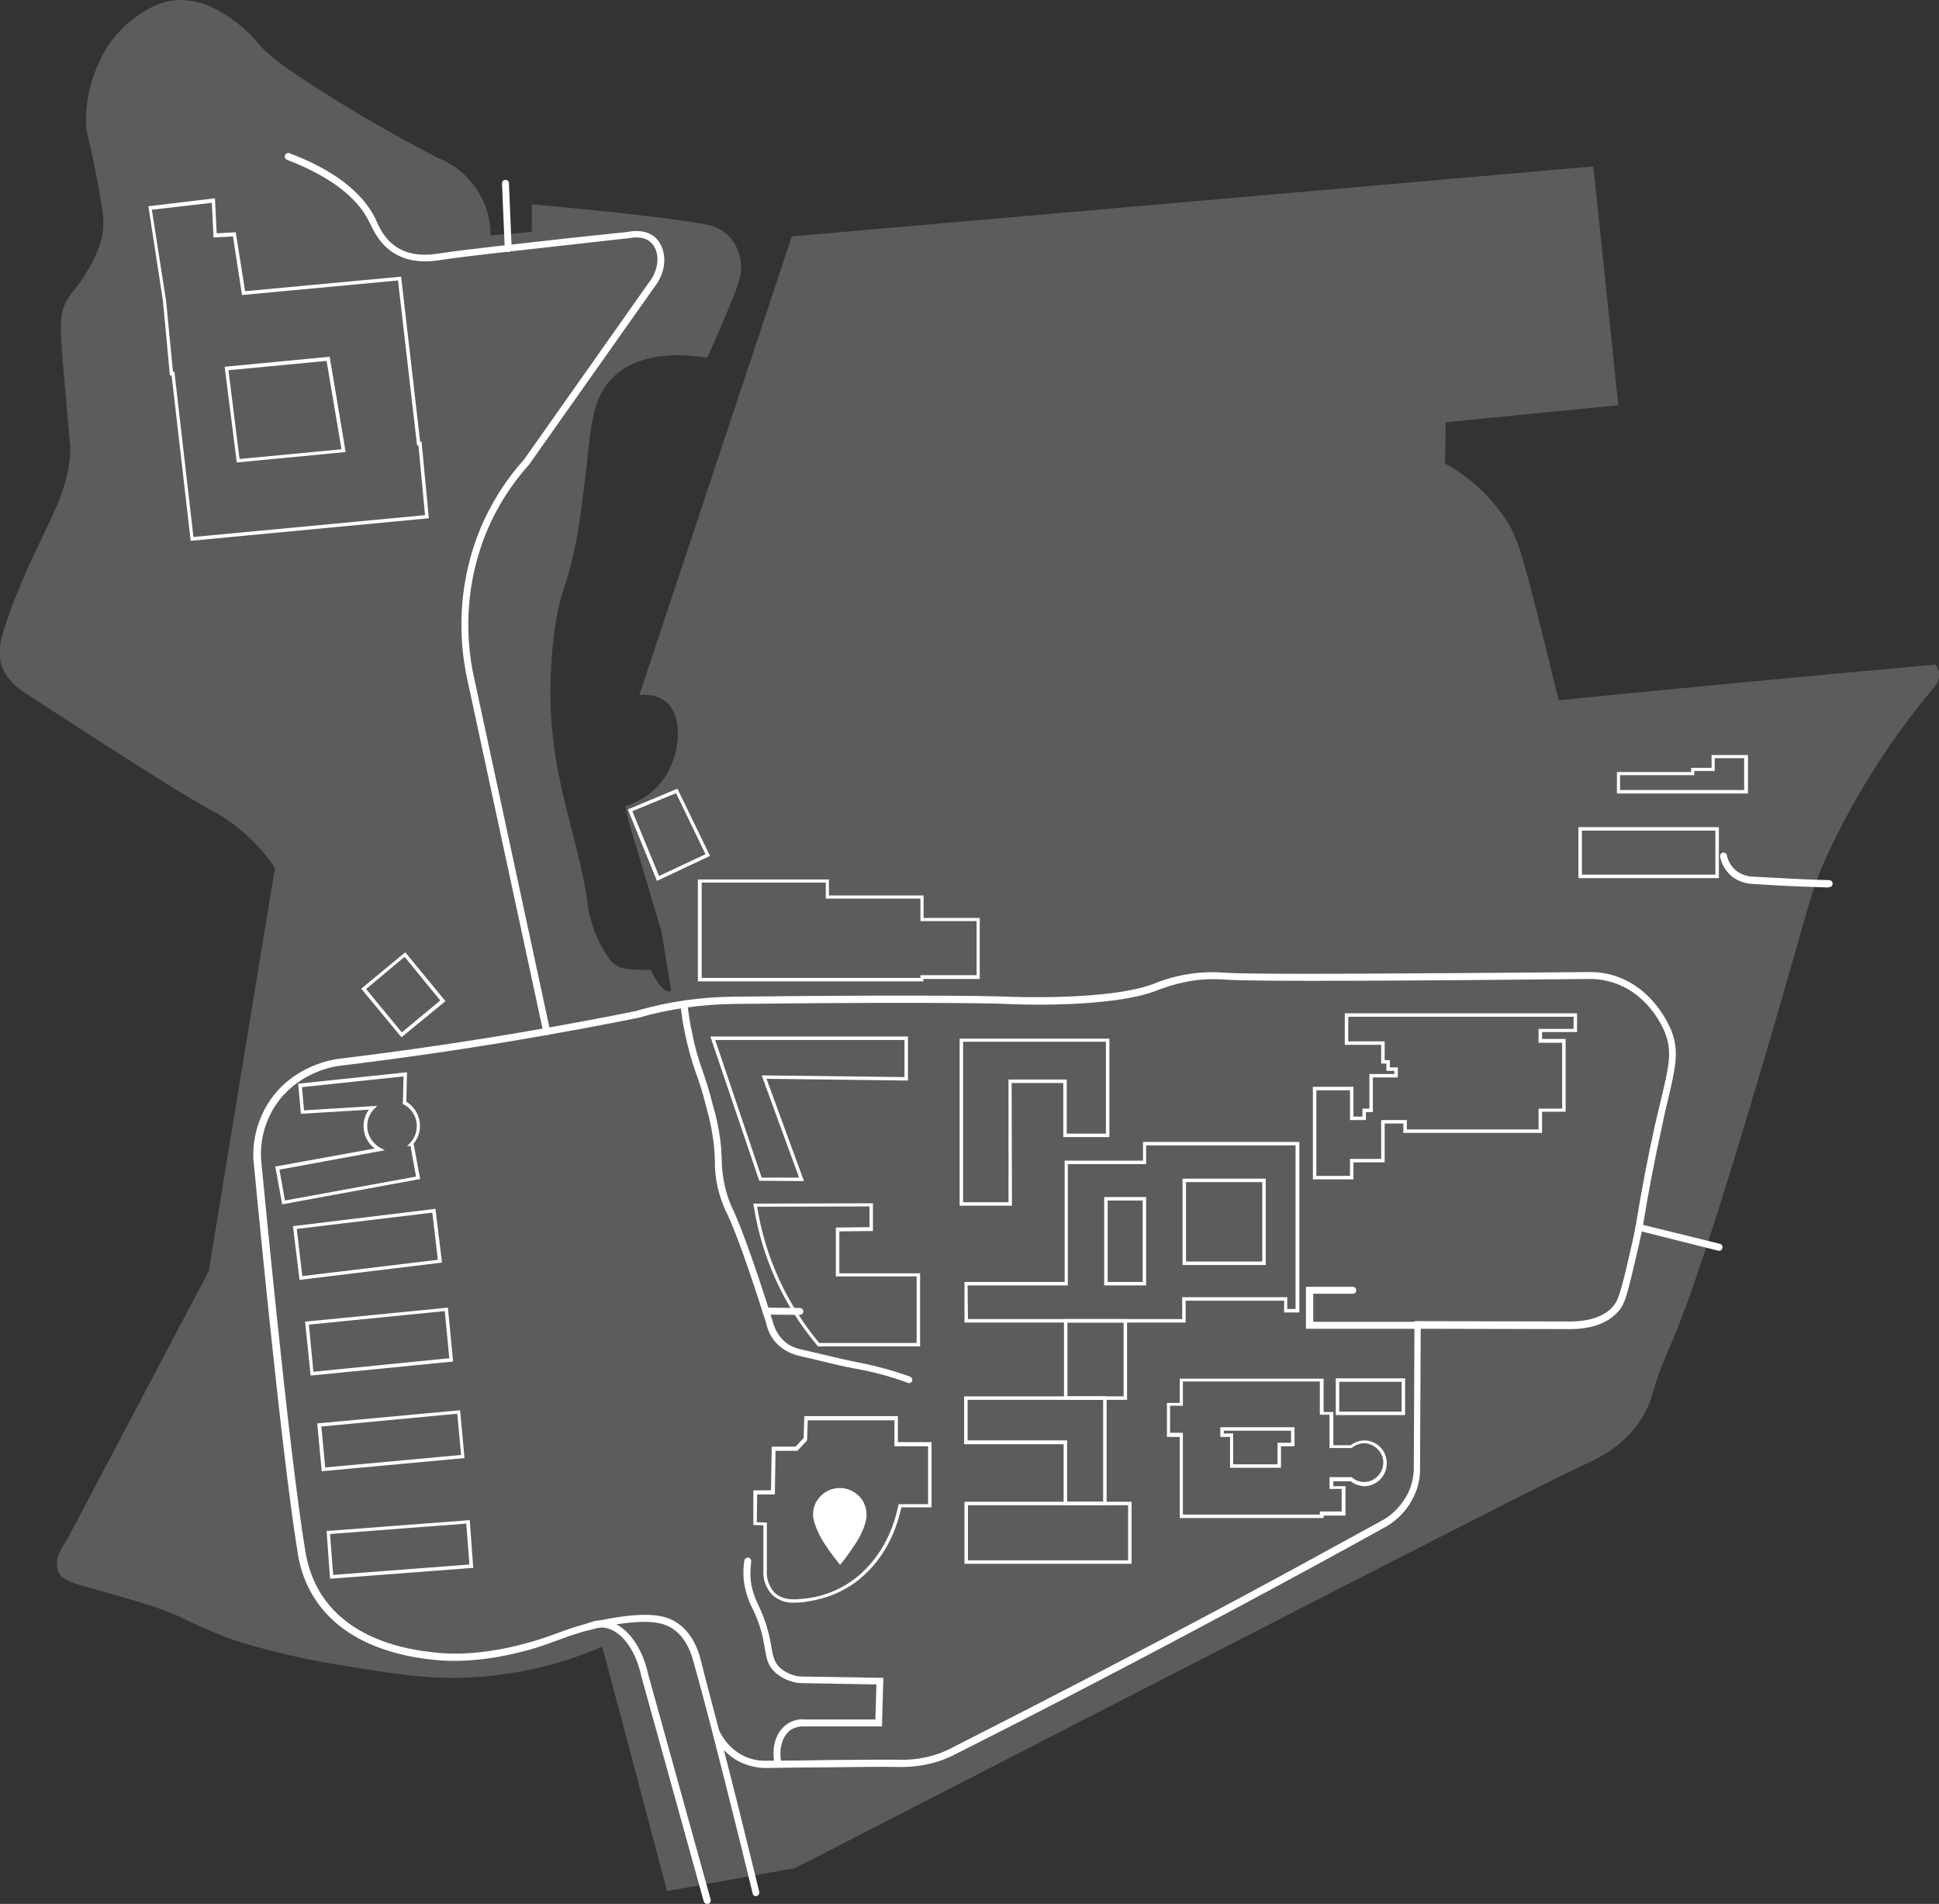 <?xml version="1.0" encoding="utf-8"?>
<!-- Generator: Adobe Illustrator 26.3.1, SVG Export Plug-In . SVG Version: 6.00 Build 0)  -->
<svg version="1.1" id="Layer_1" xmlns="http://www.w3.org/2000/svg" xmlns:xlink="http://www.w3.org/1999/xlink" x="0px" y="0px"
	 viewBox="0 0 559.3 549.2" style="enable-background:new 0 0 559.3 549.2;" xml:space="preserve">
<rect x="0" y="0" width="559.3" height="549.2" fill="#333333" stroke="none"/>
<style type="text/css">
	.st0{opacity:0.2;}
	.st1{fill:#FFFFFF;}
	@keyframes bounce {
		0%, 100% {
			transform: translateY(-5%);
			animation-timing-function: cubic-bezier(0.8,0,1,1);
		}
		50% {
			transform: none;
			animation-timing-function: cubic-bezier(0,0,0.2,1);
		}
	}

	.animate-bounce {
  	animation: bounce 1s infinite;
	}
</style>
<g class="st0">
	<path class="st1" d="M559.1,193.2c-0.2-0.5-0.5-1.1-0.8-1.5c-18.7,1.7-37.5,3.4-56.2,5.2c-17.5,1.7-35,3.3-52.5,5.1
		c-2.5-10.2-4.7-19.2-6.6-26.6c-4.1-16-5.3-20-8.1-24.7c-4.5-7.1-10.7-13-18.1-17c0.1-4,0.2-7.9,0.2-11.9l49.8-4.9
		c-2.4-23-4.8-45.9-7.2-68.9L228.4,68.2l-44,132.3c4.1-0.4,6.3,0.9,7.4,1.7c5.5,4.2,4.5,15.5-0.3,22.4c-1.8,2.5-4.1,4.6-6.8,6.1
		c-1.3,0.7-2.6,1.3-4,1.8l-0.3,0.1l0.8,3.9l0.2,0.6l9.4,31.6l2.8,17.1c-0.1,0.1-0.3,0.1-0.4,0.1c-1.8,0.3-3.7-2.7-4.7-4.6
		c-0.4-0.8-0.7-1.4-0.7-1.5c-1,0-2.4,0-4.1-0.1c-1.6,0-3.2-0.2-4.7-0.6c-2-0.7-3.3-2.4-4.4-4.2c-2.5-3.9-4.1-8.3-4.9-12.8
		c-3.1-24.6-13.8-41.3-10.2-76.3c1.8-18,4.7-14.6,8-37.7c0.1-0.7,0.2-1.4,0.3-2.2c0.6-4.7,1.1-8.8,1.5-12.4
		c1.3-12.5,2.1-19.7,8-25.1c7.4-6.7,18.5-6.5,26.7-5.2c1.8-3.9,3.8-8.4,5.9-13.6c3.3-7.9,4.3-10.7,3.7-14.3
		c-0.6-5.5-4.8-9.9-10.3-10.6c-5.9-1.2-22.9-3.3-45.9-5.4l0,0h-0.3l-3.7-0.4v8l-11.9,1c0.1-9.8-6-18.7-15.1-22.3
		c0,0-15.2-7.8-29-16.4c-12.2-7.7-18.3-11.5-22.8-16.5c-3-3.7-6.7-6.9-10.9-9.2C60.1,1.2,56.2,0.1,52.2,0C46.5,0,42.4,2.7,40,4.3
		c-4.9,3.3-8.8,7.9-11.2,13.2c-2.6,5.3-4,11.2-4,17.2c0,4.5,0.8,3.8,3.7,19.8c1.4,7.5,1.8,10.6,0.7,14.7c-0.9,3-2.1,5.9-3.8,8.6
		c-2.5,4.4-4.3,6-5.7,8.1c-3.1,4.8-2.4,9.2-0.6,29.8c0.8,9,1.2,13.5,1.2,14.4c-0.5,8.9-3.4,15.2-8.9,26.5
		c-1.1,2.3-8.9,18.5-11.2,28.6c-0.4,1.8-0.5,3.6-0.1,5.4c0.9,4.5,4.4,7.4,6.2,8.7c27.9,18.2,46.5,30,54.4,34.3
		c4.3,2.2,8.2,5.1,11.6,8.4c2.6,2.5,5,5.3,7,8.4c-6.4,38.7-12.7,77.5-19.1,116.3l-40.9,77.5c-1.5,2-3.8,5.9-2.5,9.1
		c1.1,2.7,4.3,3.4,11.1,5.3c6.3,1.8,13.4,3.7,19.1,5.8c6.3,2.3,5.7,2.8,16.7,7.3c4.4,1.7,8.9,3.1,13.6,4.2
		c7.8,2.1,14.6,3.4,20.7,4.4c14.2,2.3,23.6,3.9,34.3,3.7c14.2-0.3,28.3-3.3,41.4-9c6.3,23.5,12.5,47,18.7,70.5l36.8-6.6l4.6-2.3
		c122.9-63.2,211.2-108.7,223-114c2.8-1.3,12.5-5.3,17.7-15.1c0.9-1.7,1.6-3.5,2.1-5.3c5.8-19.5,5.5-6,32.2-96.4
		c14-47.5,13.2-48.1,18.3-59.2c8-17.3,18.3-33.4,30.5-48C558.1,198.2,560,195.8,559.1,193.2z"/>
</g>
<path class="st1" d="M218.1,547c-0.5,0-0.9-0.3-1-0.8c-4.4-18.2-8.4-34-11.6-46.4v-0.1c-2.2-8.5-4.1-15.5-5.5-20.5
	c-0.8-2.8-2.2-6.7-5.7-9.2c-2.4-1.7-6.4-3.2-17.9-1.2c-5.2,0.9-10.2,2.3-15.1,4.2c-2.1,0.8-4.2,1.5-6.6,2.3
	c-14.3,4.3-24.8,4.2-31.2,3.3h-0.2c-5.8-0.8-23.5-3.3-32.6-17.6c-2.5-3.9-4.1-8.3-4.8-12.9C81,418.5,73.2,335.3,73.1,334.5
	c-0.3-5.9,1.3-11.8,4.6-16.8c6.3-9.5,16.4-11.7,19.4-12.2c19-2.3,38.3-5.1,57.2-8.4c9.7-1.7,19.6-3.5,29.3-5.5
	c9.1-2.7,18.6-4,28.1-4.1c63.7-0.7,78.6,0,78.7,0c0.3,0,29.7,1.3,42.6-3.8c6.5-2.6,13.5-3.7,20.5-3.1h0.2
	c8.4,0.6,55.5,0.2,105.1-0.2c2.5,0,5,0.4,7.3,1.2c11.1,3.7,15.5,14.5,16,15.7c2.3,6,1.3,10.3-1.2,20.9c-0.5,2-1,4.2-1.5,6.7
	c-2.1,9.5-4,19.3-5.6,29.3c-0.8,3.7-1.6,7.4-2.5,11c-2.1,9.1-2.8,11.1-4.4,13c-2,2.3-5.9,5.1-13.7,5.2l-43.4-0.1l-0.2,41.4
	c-0.1,2.5-0.8,5-1.9,7.2c-1.7,3.5-4.3,6.3-7.6,8.3c-14.2,7.9-28.6,15.7-42.8,23.3c-26.7,14.3-53.9,28.5-80.9,42.1
	c-1.5,0.8-3,1.5-4.6,2.1c-4.1,1.5-8.5,2.1-12.8,2h-0.1c-4.2-0.1-10.9,0-19.5,0.1c-5.4,0-11.6,0.1-18.4,0.2h0c-2.8,0-5.6-0.7-8.1-2
	c-1.5-0.8-2.9-1.9-4.1-3.2c3,11.5,6.4,25.4,10.2,40.9c0.1,0.5-0.2,1.1-0.7,1.2l0,0L218.1,547z M207.4,499.1c1.4,3,3.6,5.5,6.5,7.1
	c2.2,1.2,4.7,1.8,7.2,1.7c6.8,0,13-0.1,18.4-0.2c8.6-0.1,15.4-0.1,19.5-0.1h0.1c4.1,0.2,8.2-0.5,12.1-1.9c1.5-0.6,2.9-1.2,4.3-2
	c27-13.7,54.2-27.8,80.9-42.1c14.2-7.6,28.6-15.5,42.8-23.3c3-1.8,5.3-4.4,6.9-7.5c1-2,1.5-4.2,1.7-6.4l0.2-43.3l45.3,0.1
	c7-0.1,10.5-2.5,12.1-4.5c1.2-1.5,1.9-3.1,4-12.1c0.9-3.7,1.7-7.3,2.4-10.9c1.6-9.9,3.5-19.8,5.6-29.3c0.6-2.5,1.1-4.7,1.6-6.7
	c2.4-10.1,3.4-14.3,1.3-19.7c-0.4-1.1-4.5-11.1-14.8-14.5c-2.1-0.7-4.4-1.1-6.6-1.1c-49.6,0.5-96.7,0.8-105.2,0.2h-0.2
	c-4.7-0.4-9.4,0-13.9,1.2c-1.9,0.5-3.8,1.1-5.6,1.8c-13.4,5.4-42.4,4.1-43.6,4c-0.1,0-15-0.7-78.6,0c-9.4,0.1-18.7,1.4-27.7,4
	c-9.8,2-19.7,3.8-29.4,5.5c-18.9,3.3-38.2,6.1-57.2,8.4c-2.7,0.4-12.1,2.5-18,11.3c-3,4.6-4.5,10-4.2,15.5
	c0.1,0.8,7.9,84,12.8,113.3c0.7,4.3,2.2,8.5,4.5,12.2c8.6,13.6,25.6,16,31.2,16.7h0.2c6.1,0.9,16.4,1,30.3-3.2
	c2.4-0.7,4.5-1.5,6.5-2.2c5-1.9,10.2-3.4,15.5-4.3c12.2-2.1,16.5-0.5,19.4,1.6c4,2.9,5.6,7.3,6.4,10.3
	C203.3,483.7,205.2,490.6,207.4,499.1L207.4,499.1z"/>
<path class="st1" d="M204,549.2c-0.5,0-0.9-0.3-1-0.7l-18-64.9c-1.7-8-6.1-13.6-10.9-14.1c-1.3-0.1-2.5,0.1-3.7,0.6
	c-0.5,0.2-1.1,0-1.3-0.6c-0.2-0.5,0-1.1,0.6-1.3c1.5-0.6,3-0.9,4.6-0.7c5.7,0.5,10.8,6.8,12.7,15.6l18,64.9c0.1,0.5-0.2,1.1-0.7,1.2
	l0,0C204.2,549.1,204.1,549.2,204,549.2z"/>
<path class="st1" d="M408.9,383.3h-32.2v-12.1h13.5c0.6,0,1,0.4,1,1s-0.4,1-1,1h-11.4v8.1h30.1c0.6,0,1,0.4,1,1
	S409.4,383.3,408.9,383.3z"/>
<path class="st1" d="M495.9,360.8h-0.2l-23.1-5.8c-0.5-0.1-0.9-0.6-0.9-1.1c0.1-0.5,0.6-0.9,1.1-0.9c0.1,0,0.1,0,0.2,0.1l23.1,5.7
	c0.5,0.1,0.9,0.7,0.7,1.2l0,0C496.8,360.4,496.4,360.8,495.9,360.8z"/>
<path class="st1" d="M262.2,399c-0.1,0-0.2,0-0.3-0.1c-4.9-1.8-10-3.2-15.2-4.1c-3.2-0.6-6.3-1.3-9.4-2.1c-1.7-0.4-3.4-0.8-5.1-1.2
	c-2.5-0.5-5.2-1.2-7.7-3.5c-1.8-1.7-3-3.9-3.5-6.3c-4.9-15.5-8.7-26.2-11.4-31.9l-0.1-0.1c-2.2-4.7-3.4-9.8-3.3-15
	c0-1.1-0.1-2.3-0.2-3.6c-0.4-4-1.2-8-2.3-11.9c-1.1-4.3-2-7.1-3-9.8c-1.3-3.6-2.3-7.4-3.1-11.2c-0.6-2.7-1-5.5-1.3-8.3
	c-0.1-0.6,0.3-1,0.9-1.1c0.6-0.1,1,0.3,1.1,0.9c0.3,2.7,0.7,5.4,1.3,8.1c0.7,3.7,1.7,7.4,3,10.9c0.9,2.6,1.9,5.6,3,10
	c1.2,4,2,8.1,2.4,12.3c0.1,1.4,0.1,2.5,0.2,3.7c0,2.7,0.4,5.4,1,8c0.5,2.1,1.3,4.2,2.2,6.2l0.1,0.1c2.6,5.8,6.5,16.6,11.4,32.2
	c0.5,2,1.5,3.9,3,5.4c2,2,4.4,2.5,6.7,3c1.7,0.4,3.4,0.8,5.1,1.2c3,0.7,6.2,1.5,9.3,2.1c5.3,1,10.5,2.4,15.5,4.2
	c0.5,0.2,0.8,0.8,0.6,1.3C262.9,398.7,262.6,399,262.2,399L262.2,399z"/>
<path class="st1" d="M230.6,379.3L230.6,379.3l-9.7-0.1c-0.6,0-1-0.4-1-1s0.4-1,1-1l0,0l9.8,0.1c0.6,0,1,0.4,1,1
	S231.2,379.3,230.6,379.3L230.6,379.3z"/>
<path class="st1" d="M224.5,509.9c-0.5,0-0.9-0.3-1-0.8c-1.2-5.1,0.4-9.9,3.9-12c1.5-0.9,3.2-1.3,4.9-1.1h20.2l0.3-10.1l-22.3-0.4
	c-2.5-0.3-4.8-1.3-6.7-2.9c-2.4-2.1-2.7-4.2-3.2-7.2c-0.5-3.2-1.3-6.3-2.6-9.3c-0.4-0.9-0.7-1.7-1.1-2.4c-1.3-2.6-2.1-5.4-2.4-8.2
	c-0.1-1.8-0.1-3.6,0.2-5.3c0.1-0.6,0.6-0.9,1.1-0.9s0.9,0.6,0.9,1.1c-0.2,1.6-0.3,3.2-0.2,4.9c0.2,2.6,1,5.2,2.2,7.6
	c0.4,0.8,0.7,1.6,1.1,2.5c1.3,3.1,2.2,6.4,2.7,9.7c0.5,2.8,0.8,4.4,2.6,6.1c1.6,1.3,3.5,2.2,5.6,2.4l24.1,0.4l-0.4,14h-22.2
	c-1.3-0.1-2.6,0.2-3.8,0.8c-2.7,1.6-3.9,5.7-3,9.8c0.1,0.5-0.2,1.1-0.8,1.2C224.7,509.9,224.6,509.9,224.5,509.9z"/>
<path class="st1" d="M157.7,298.5c-0.5,0-0.9-0.3-1-0.8l-21.8-101.2c-3.3-14.6-2.1-30,3.6-43.9c3.1-7.4,7.4-14.2,12.7-20.1
	l35.9-50.9c3.5-4.4,3.1-9.6,0.5-11.8c-2.1-1.8-5.2-1.3-6.1-1.1h-0.1l-16.1,1.8c-16.9,1.9-30.2,3.3-38.2,4.5c-2.6,0.4-8.4,1.2-13.5-2
	c-4-2.5-5.7-6.2-6.8-8.4l-0.3-0.6C103,56.8,95,50.8,82.8,46.1c-0.5-0.2-0.8-0.8-0.6-1.3l0,0c0.2-0.5,0.8-0.8,1.3-0.6l0,0
	c12.7,4.8,21,11.2,24.8,18.9l0.3,0.7c1,2.2,2.5,5.4,6,7.6c4.5,2.8,9.7,2.1,12.1,1.7c8-1.2,21.4-2.6,38.3-4.5l16.1-1.7
	c1.2-0.3,5.1-0.8,7.8,1.5c3.2,2.8,4.1,9.1-0.2,14.5l-36,51c-5.2,5.8-9.4,12.4-12.4,19.6c-5.5,13.5-6.7,28.4-3.4,42.7l21.8,101.2
	c0.1,0.5-0.2,1.1-0.8,1.2C157.9,298.5,157.8,298.5,157.7,298.5z"/>
<path class="st1" d="M146.6,72.7c-0.6,0-1-0.4-1-1l-0.8-18.8c0-0.6,0.4-1,1-1s1,0.4,1,1l0.8,18.8C147.7,72.2,147.2,72.6,146.6,72.7
	L146.6,72.7z"/>
<path class="st1" d="M527.4,256L527.4,256c-7.2-0.2-14.2-0.5-21.5-1c-2.1,0-4.2-0.7-6-1.9c-1.9-1.5-3.2-3.5-3.7-5.8
	c-0.2-0.5,0.1-1.1,0.6-1.3s1.1,0.1,1.3,0.6v0.1c0.4,1.9,1.5,3.6,3,4.7c1.5,1,3.2,1.5,5,1.5c7.3,0.4,14.3,0.8,21.5,1c0.6,0,1,0.4,1,1
	s-0.4,1-1,1L527.4,256L527.4,256z"/>
<path class="st1" d="M55,156l-5.5-47.7H49l-2-21.5l-4.2-27.3L62,57.2l0.5,10.1L68,67l2.7,17l45-4.2l5.5,47.7l0.4-0.1l2.1,22.1
	L55,156z M50.3,107.2l5.5,47.7l66.8-6.3l-1.9-20.1h-0.4l-5.5-47.6l-45,4.2l-2.6-16.9l-5.6,0.3l-0.5-10l-17.3,2l4.1,26.2l2,20.6
	L50.3,107.2z M68.3,133.4l-3.5-27.6l30.3-2.9l4.6,27.5L68.3,133.4z M65.9,106.8l3.2,25.6l29.4-2.8l-4.3-25.5L65.9,106.8z"/>
<path class="st1" d="M219,340.6L204.9,299h57v12.7l-40.8-0.5l10.8,29.5L219,340.6z M206.3,300l13.4,39.7h10.8l-10.8-29.5l41.2,0.5
	V300H206.3z"/>
<path class="st1" d="M229.2,462.3c-2.4,0.2-4.8-0.7-6.6-2.4c-1.7-1.9-2.6-4.4-2.4-7V440l-2.9-0.1v-10h5.1l0.2-12.6h6.9l2.3-2.5
	l0.2-6.3h27v7.5h9.7v18.8H260c-1.3,6.1-4.5,14.6-12.3,20.9c-4.1,3.3-9.1,5.4-14.4,6.2C232,462.2,230.6,462.3,229.2,462.3z
	 M218.3,439.1l2.9,0.1V453c-0.2,2.3,0.6,4.5,2.1,6.3c2.6,2.7,6.8,2.1,9.9,1.7c5.1-0.7,9.9-2.8,13.9-6c7.7-6.3,10.8-14.7,12-20.7
	l0.1-0.4h8.5v-16.7H258v-7.5h-25l-0.2,5.8l-2.8,3h-6.3l-0.2,12.6h-5.1L218.3,439.1z"/>
<path class="st1" d="M326.4,451.1h-48.2v-17.9h48.2V451.1z M279.2,450.1h46.2v-15.9h-46.2V450.1z"/>
<path class="st1" d="M342,381.5h-63.8v-11.7h28.9v-35h22.6v-5.4h45.1v49.2h-4.4v-3.4H342V381.5z M279.2,380.5H341v-6.3h30.3v3.4h2.4
	v-47.2h-43.1v5.4H308v35h-28.9L279.2,380.5z M330.6,370.8h-12.1v-25.5h12.1V370.8z M319.5,369.8h10.1v-23.5h-10.1V369.8z
	 M365.1,364.9h-24V340h24V364.9z M342.1,363.9h22V341h-22V363.9z"/>
<path class="st1" d="M291.9,347.8h-15.1v-48.2H320V328h-13.3v-15.6h-14.9L291.9,347.8L291.9,347.8z M277.8,346.8h13.1v-35.4h16.8
	V327H319v-26.5h-41.2V346.8z"/>
<path class="st1" d="M390.4,340.2h-11.7v-26.7h11.7v8.6h2.6v-2.3h2v-10h7.2v-0.9h-2.3v-2.1h-1.5v-5.4h-10.5v-9.1h67v5.4h-10.1v2h6.8
	v21h-6.8v6.1h-40v-2.7h-5.4v11.2h-9L390.4,340.2z M379.7,339.2h9.7v-4.9h9v-11.2h7.4v2.7h38v-6h6.8v-19h-6.8v-4h10.1v-3.5h-65v7.1
	h10.5v5.4h1.5v2.1h2.3v2.9H396v10h-2v2.3h-4.6v-8.6h-9.7L379.7,339.2z"/>
<path class="st1" d="M495.8,253.3h-40.5v-14.7h40.5V253.3z M456.3,252.3h38.5v-12.7h-38.5V252.3z"/>
<path class="st1" d="M504.2,228.9h-37.8v-6.2h21.4v-1.2h5.9v-3.7h10.5V228.9z M467.3,227.9h35.8v-9.2h-8.5v3.7h-5.9v1.2h-21.4V227.9
	z"/>
<path class="st1" d="M265.4,388.4h-29.5l-0.1-0.2c-9.7-11.5-16.1-25.5-18.4-40.4l-0.1-0.6l34.5-0.1v8l-9.7,0.1v12.1h23.3V388.4z
	 M236.3,387.4h28.1v-19.2h-23.3v-14.1l9.7-0.1v-6l-32.4,0.1C220.7,362.6,226.9,376.1,236.3,387.4L236.3,387.4z"/>
<path class="st1" d="M405.3,408.2h-20v-10.6h20V408.2z M386.3,407.2h18v-8.6h-18V407.2z"/>
<path class="st1" d="M381.8,437.9h-41.5v-23.4h-3.7v-9.8h3.7v-7h41.5v9.6h2.8v9.6h5c1.2-0.9,2.6-1.4,4.1-1.4
	c3.6,0.1,6.5,3.2,6.3,6.9c-0.1,3.4-2.9,6.2-6.3,6.3c-1.5,0-2.9-0.5-4.1-1.4h-5v1.4h3.5v8.5h-6.3V437.9z M341.2,436.9h39.5V436h6.3
	v-6.5h-3.5v-3.4h6.4l0.1,0.1c1,0.9,2.3,1.3,3.6,1.3c3.1-0.1,5.5-2.7,5.4-5.8c-0.1-2.9-2.5-5.2-5.4-5.4c-1.3,0-2.6,0.5-3.6,1.3
	l-0.1,0.1h-6.4v-9.6h-2.8v-9.6h-39.5v7h-3.7v7.8h3.7V436.9z M369.6,423.4h-14.8v-8.9H352v-2.8h21.4v5.5h-3.9v6.2H369.6z
	 M355.7,422.4h12.8v-6.2h3.9v-3.5H353v0.8h2.7V422.4z"/>
<path class="st1" d="M325.1,403.8h-18.2v-23.3h18.2V403.8z M307.9,402.8h16.2v-21.3h-16.2V402.8z"/>
<path class="st1" d="M319.2,434.2h-12.4v-17.6h-28.7v-13.8h41.1V434.2z M307.8,433.2h10.4v-29.4h-39.1v11.7h28.7V433.2z"/>
<path class="st1" d="M266.4,283.1h-65.1v-29.4h37.8v4.6h27.3v6.5h16.2v17.6h-16.3L266.4,283.1L266.4,283.1z M202.4,282.1h63.1v-0.8
	h16.2v-15.6h-16.2v-6.5h-27.3v-4.6h-35.8V282.1z"/>
<path class="st1" d="M189.5,254.1l-8.4-20.6l14.3-6l9.4,19.4L189.5,254.1z M182.4,234l7.7,18.7l13.4-6.3l-8.5-17.6L182.4,234z"/>
<path class="st1" d="M86.4,369.2l-1.9-15.5l41.1-5l1.9,15.5L86.4,369.2z M85.6,354.5l1.6,13.6l39.1-4.7l-1.6-13.6L85.6,354.5z"/>
<path class="st1" d="M89.6,396.8L88,381.2h0.5l40.7-4l1.5,15.6h-0.5L89.6,396.8z M89.1,382.1l1.3,13.6l39.2-3.9l-1.3-13.6
	L89.1,382.1z"/>
<path class="st1" d="M92.8,424.4l-1.3-13.8l41.2-3.8l1.3,13.8L92.8,424.4z M92.7,411.5l1.1,11.8l39.2-3.6l-1.1-11.9L92.7,411.5z"/>
<path class="st1" d="M95.2,455.4l-1-13.8h0.5l40.8-3.1l1,13.8H136L95.2,455.4z M95.2,442.5l0.9,11.8l39.3-3l-0.9-11.8L95.2,442.5z"
	/>
<path class="st1" d="M115.8,299.2l-11.6-14l12.7-10.5l11.6,14.1L115.8,299.2z M105.6,285.3l10.3,12.5l11.1-9.2L116.7,276
	L105.6,285.3z"/>
<path class="st1" d="M81.4,347.4l-2-10.9l28.7-5.2c-3.5-2.6-4.3-7.6-1.7-11.2l-19.6,1.2l-0.8-8.7l31.4-3.3l-0.2,8.5
	c3.8,2.3,5.1,7.3,2.8,11.1c-0.2,0.4-0.5,0.7-0.7,1l1.9,10.2L81.4,347.4z M80.6,337.4l1.6,8.9l37.8-6.9l-1.6-8.9l-1,0.2l1-1.1
	c2.6-2.9,2.4-7.4-0.5-10c-0.4-0.4-0.9-0.7-1.4-1l-0.3-0.1l0.2-8l-29.3,3.1l0.6,6.7l21.1-1.3l-0.9,0.9c-2.7,2.8-2.6,7.3,0.2,10
	c0.5,0.5,1,0.9,1.6,1.2l1.3,0.7L80.6,337.4z"/>
<g transform="translate(-120 30)">
	<path class="animate-bounce st1" d="M362.3,421.4c-3.2-4.1-6.3-8-7.6-13c-0.7-3.1,0.7-6.2,3.3-7.9c2.6-1.7,6-1.7,8.6,0.1c2.6,1.7,3.8,4.8,3.2,7.9
	c-0.9,4.1-3.4,7.4-5.8,10.8C363.6,419.8,363,420.5,362.3,421.4z"/>
</g>
</svg>
